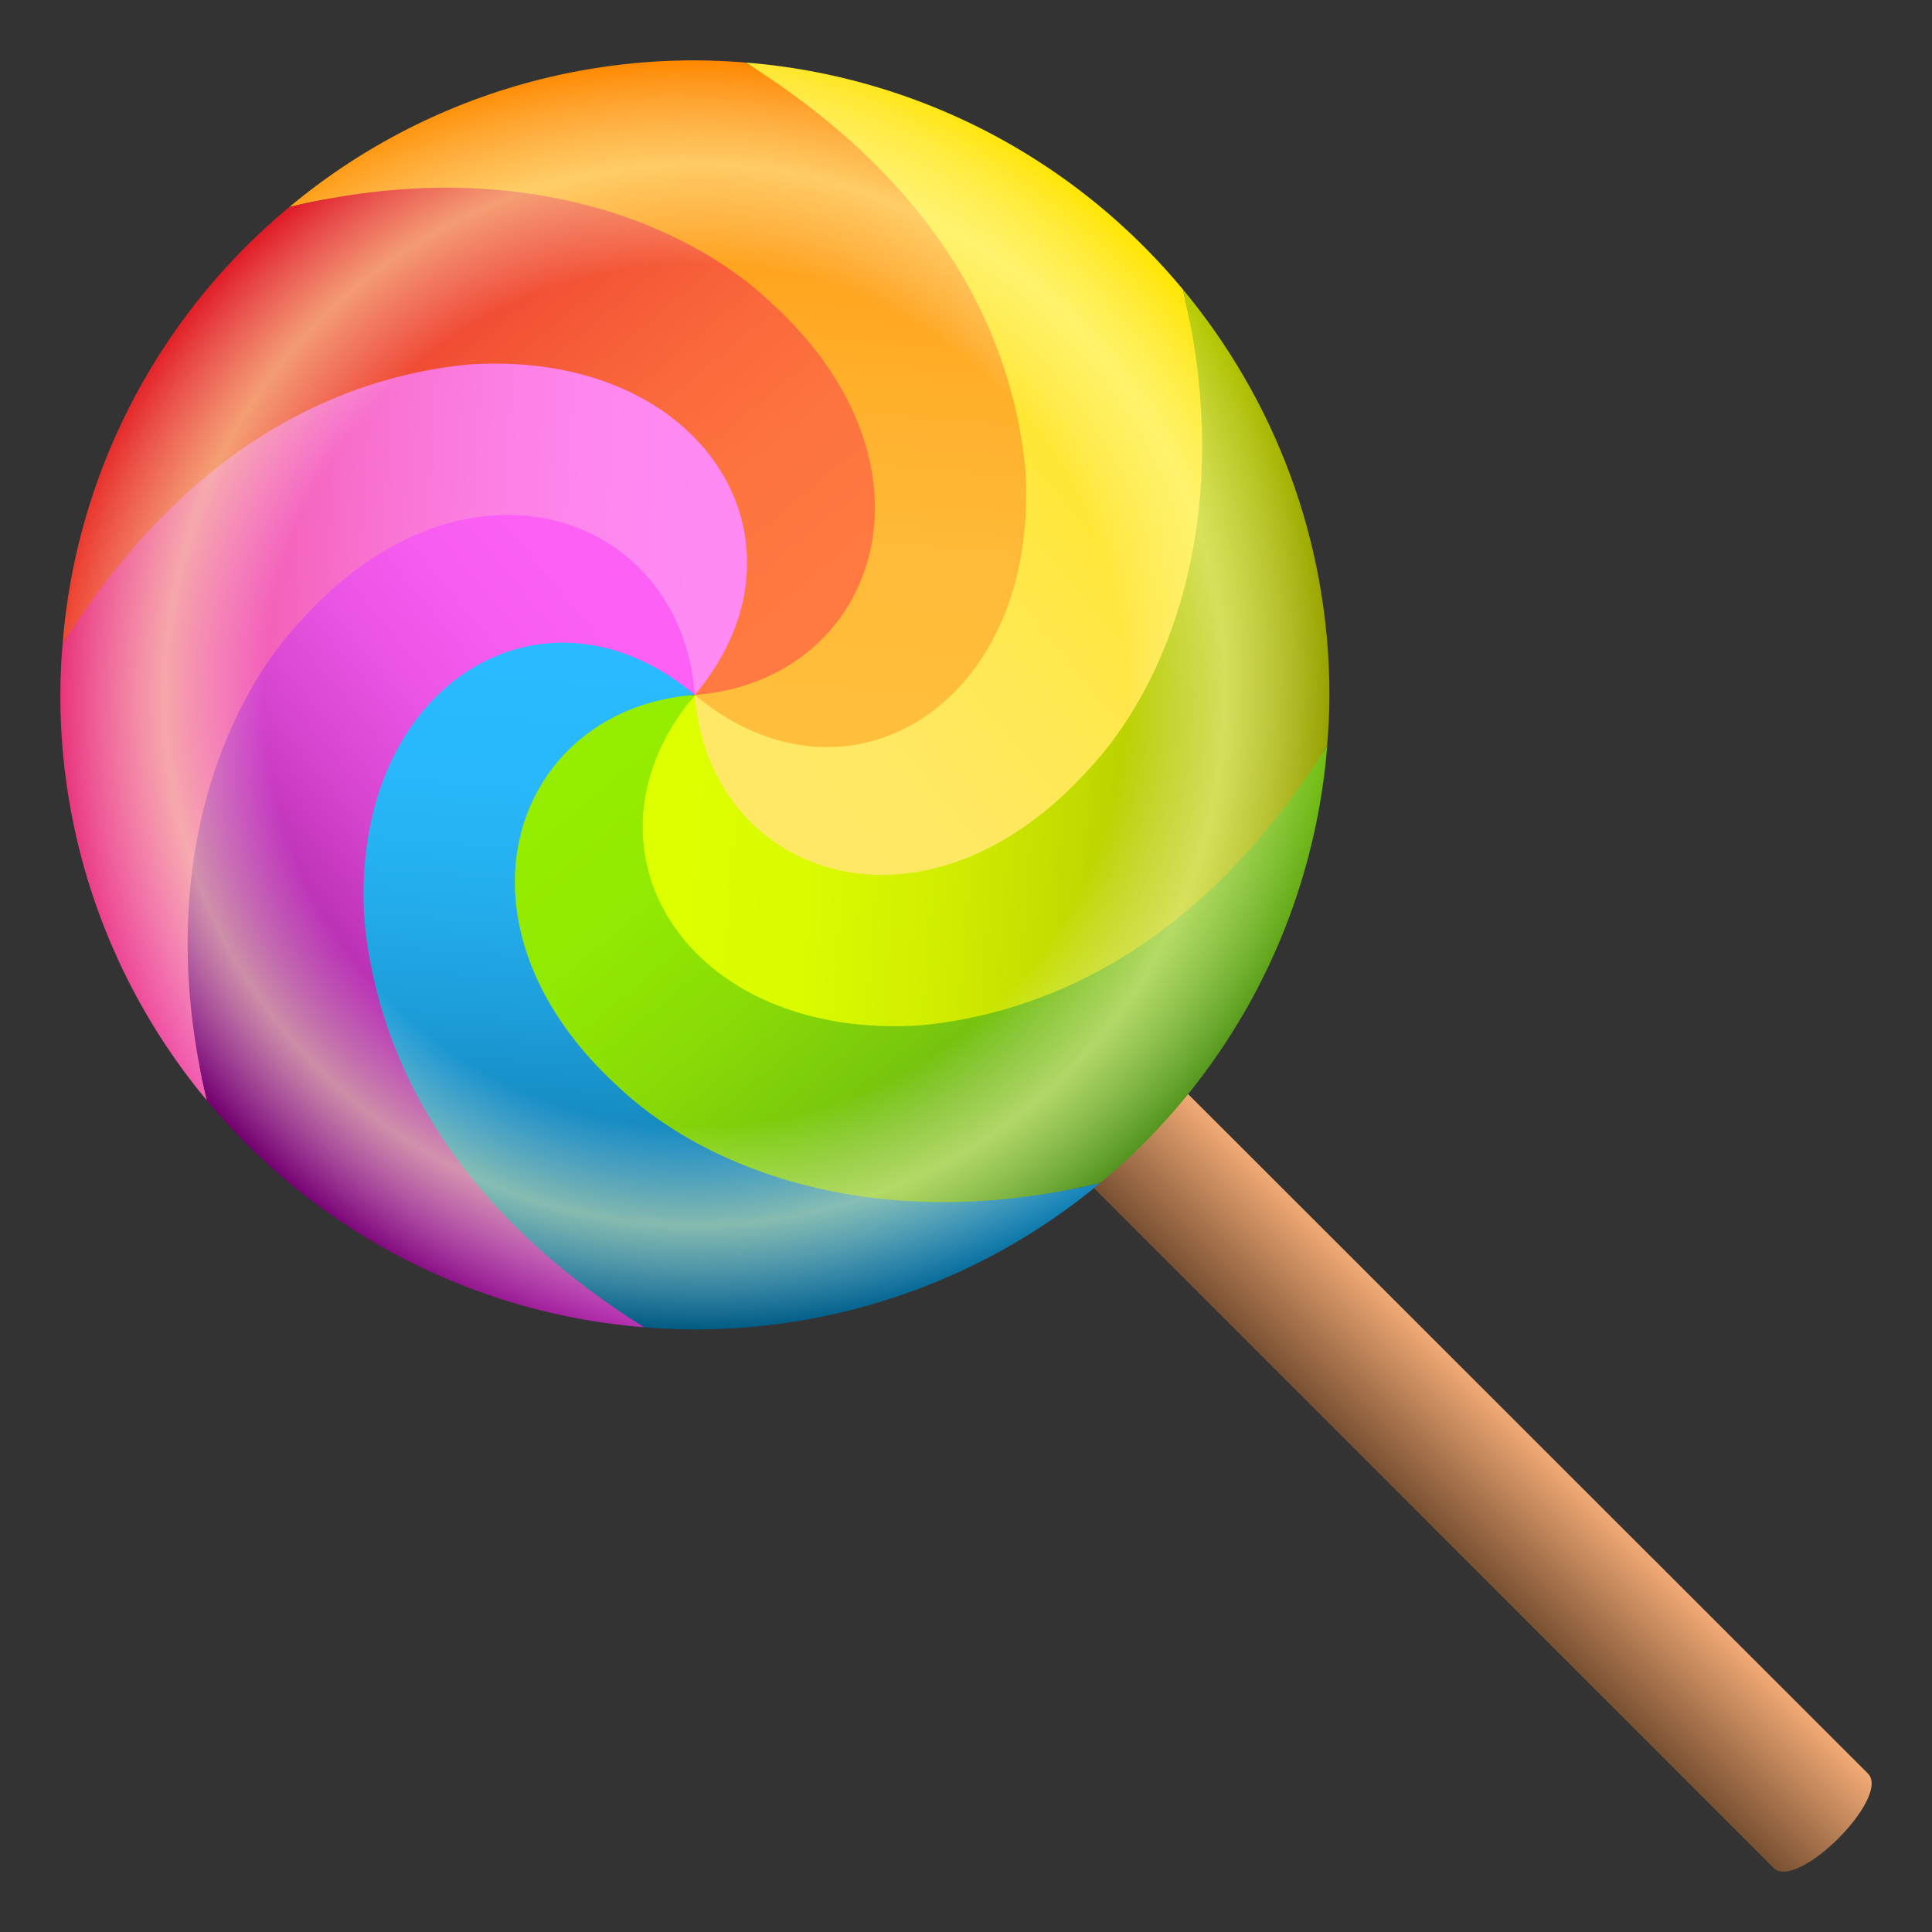 <svg xmlns="http://www.w3.org/2000/svg" xml:space="preserve" viewBox="0 0 64 64"><rect x="0" y="0" width="64" height="64" fill="#333333" stroke="none"/><linearGradient id="a" x1="151.04" x2="155.461" y1="110.342" y2="110.342" gradientTransform="rotate(-45.001 22.228 207.52)" gradientUnits="userSpaceOnUse"><stop offset="0" style="stop-color:#785032"/><stop offset="1" style="stop-color:#f2aa75"/></linearGradient><path fill="url(#a)" d="M61.877 58.75c-5.973-5.973-28.903-28.885-28.903-28.885l-3.113 3.117 28.891 28.895c.781.777 3.904-2.346 3.125-3.127z"/><linearGradient id="b" x1="29.381" x2="27.745" y1="20.25" y2="41.919" gradientTransform="translate(-5.276 2.185)" gradientUnits="userSpaceOnUse"><stop offset="0" style="stop-color:#29bbff"/><stop offset=".174" style="stop-color:#28b8fb"/><stop offset=".354" style="stop-color:#24aeee"/><stop offset=".537" style="stop-color:#1d9eda"/><stop offset=".722" style="stop-color:#1487bd"/><stop offset=".907" style="stop-color:#086b98"/><stop offset="1" style="stop-color:#015a82"/></linearGradient><path fill="url(#b)" d="M36.457 39.181c-.271.063-.547.131-.814.183-7.002 1.435-18.634-15.89-12.624-16.344-9.898-9.898-22.836 12.291-1.68 20.948.556.044 1.113.07 1.68.072a20.94 20.94 0 0 0 13.438-4.859z"/><linearGradient id="c" x1="30.038" x2="43.613" y1="19.302" y2="35.615" gradientTransform="translate(-5.276 2.185)" gradientUnits="userSpaceOnUse"><stop offset="0" style="stop-color:#95ed00"/><stop offset=".206" style="stop-color:#92e901"/><stop offset=".419" style="stop-color:#89dc06"/><stop offset=".636" style="stop-color:#79c80d"/><stop offset=".854" style="stop-color:#64ab18"/><stop offset="1" style="stop-color:#529320"/></linearGradient><path fill="url(#c)" d="M43.965 24.706c-4.361 6.936-25.183 3.369-20.946-1.687-6.011.454-8.526 7.519-2.539 12.98 2.778 2.64 8.161 4.8 15.163 3.364.266-.052.541-.119.814-.183a20.964 20.964 0 0 0 7.508-14.474z"/><linearGradient id="d" x1="28.4" x2="49.473" y1="18.745" y2="20.387" gradientTransform="translate(-5.276 2.185)" gradientUnits="userSpaceOnUse"><stop offset="0" style="stop-color:#df0"/><stop offset=".201" style="stop-color:#dafb00"/><stop offset=".41" style="stop-color:#d1ee00"/><stop offset=".622" style="stop-color:#c1da00"/><stop offset=".835" style="stop-color:#acbd00"/><stop offset="1" style="stop-color:#97a100"/></linearGradient><path fill="url(#d)" d="M39.365 10.396c1.434 7-10.575 22.393-16.347 12.624-4.238 5.055-.287 11.488 7.538 10.942 3.819-.39 9.045-2.32 13.407-9.26.045-.554.076-1.114.076-1.682 0-5.109-1.826-9.793-4.855-13.435.06.271.129.544.181.811z"/><linearGradient id="e" x1="26.788" x2="42.936" y1="19.001" y2="5.699" gradientTransform="translate(-5.276 2.185)" gradientUnits="userSpaceOnUse"><stop offset="0" style="stop-color:#ffe866"/><stop offset=".193" style="stop-color:#ffe862"/><stop offset=".393" style="stop-color:#ffe855"/><stop offset=".596" style="stop-color:#ffe741"/><stop offset=".8" style="stop-color:#ffe724"/><stop offset="1" style="stop-color:#ffe600"/></linearGradient><path fill="url(#e)" d="M39.365 10.396c-.053-.267-.121-.54-.182-.811a20.978 20.978 0 0 0-14.478-7.513c6.936 4.362 9.517 23.424-1.688 20.946.453 6.01 7.518 8.527 12.981 2.539 2.641-2.774 4.801-8.161 3.367-15.161z"/><linearGradient id="f" x1="26.174" x2="27.871" y1="20.697" y2="-.269" gradientTransform="translate(-5.276 2.185)" gradientUnits="userSpaceOnUse"><stop offset="0" style="stop-color:#ffbe3b"/><stop offset=".256" style="stop-color:#ffba37"/><stop offset=".521" style="stop-color:#ffaf2a"/><stop offset=".789" style="stop-color:#ff9c16"/><stop offset="1" style="stop-color:#f80"/></linearGradient><path fill="url(#f)" d="M9.583 6.859c.273-.063.547-.131.814-.182 7.001-1.438 24.257 8.218 12.621 16.342 5.053 4.237 11.489.287 10.942-7.538-.387-3.818-2.319-9.043-9.257-13.408A21.768 21.768 0 0 0 23.019 2 20.93 20.93 0 0 0 9.583 6.859z"/><linearGradient id="g" x1="26.494" x2="13.084" y1="22.26" y2="6.223" gradientTransform="translate(-5.276 2.185)" gradientUnits="userSpaceOnUse"><stop offset="0" style="stop-color:#ff7940"/><stop offset=".201" style="stop-color:#fe753f"/><stop offset=".41" style="stop-color:#fa683b"/><stop offset=".622" style="stop-color:#f35436"/><stop offset=".835" style="stop-color:#e9372e"/><stop offset="1" style="stop-color:#e01b26"/></linearGradient><path fill="url(#g)" d="M25.56 10.041c-2.775-2.639-8.161-4.799-15.161-3.363-.269.051-.543.119-.816.181a20.958 20.958 0 0 0-7.51 14.475c4.363-6.936 23.828-12.04 20.945 1.686 6.013-.455 8.526-7.519 2.542-12.979z"/><linearGradient id="h" x1="28.148" x2="7.239" y1="22.79" y2="21.421" gradientTransform="translate(-5.276 2.185)" gradientUnits="userSpaceOnUse"><stop offset="0" style="stop-color:#ff8af3"/><stop offset=".176" style="stop-color:#fe87ef"/><stop offset=".358" style="stop-color:#fc7ee2"/><stop offset=".544" style="stop-color:#f870ce"/><stop offset=".731" style="stop-color:#f25cb1"/><stop offset=".918" style="stop-color:#ec428c"/><stop offset="1" style="stop-color:#e83579"/></linearGradient><path fill="url(#h)" d="M15.483 12.078c-3.818.385-9.046 2.32-13.41 9.259A20.853 20.853 0 0 0 2 23.021a20.94 20.94 0 0 0 4.857 13.437c-.063-.272-.13-.546-.182-.814-1.437-7 8.359-25.335 16.343-12.623 4.239-5.056.289-11.49-7.535-10.943z"/><linearGradient id="i" x1="29.779" x2="13.687" y1="22.611" y2="36.021" gradientTransform="translate(-5.276 2.185)" gradientUnits="userSpaceOnUse"><stop offset="0" style="stop-color:#fc60f5"/><stop offset=".166" style="stop-color:#f85df1"/><stop offset=".338" style="stop-color:#eb54e5"/><stop offset=".512" style="stop-color:#d746d0"/><stop offset=".689" style="stop-color:#ba31b4"/><stop offset=".865" style="stop-color:#951890"/><stop offset="1" style="stop-color:#73006f"/></linearGradient><path fill="url(#i)" d="M12.075 30.525c-.537-7.795 5.887-11.743 10.943-7.506-.452-6.009-7.518-8.525-12.98-2.538-2.639 2.776-4.8 8.162-3.363 15.163.052.268.119.539.182.811a20.975 20.975 0 0 0 14.478 7.512c-6.938-4.363-8.877-9.588-9.26-13.442z"/><radialGradient id="j" cx="23.02" cy="23.02" r="21.019" gradientUnits="userSpaceOnUse"><stop offset=".679" style="stop-color:#fff;stop-opacity:0"/><stop offset=".746" style="stop-color:#feffd9;stop-opacity:.214"/><stop offset=".802" style="stop-color:#feffc1;stop-opacity:.391"/><stop offset=".836" style="stop-color:#feffb8;stop-opacity:.5"/><stop offset=".872" style="stop-color:#feffc1;stop-opacity:.391"/><stop offset=".93" style="stop-color:#feffd9;stop-opacity:.214"/><stop offset="1" style="stop-color:#fff;stop-opacity:0"/></radialGradient><path fill="url(#j)" d="M44.039 23.02c.002 11.606-9.41 21.019-21.021 21.019C11.409 44.038 2 34.626 2 23.022 2.003 11.415 11.411 2 23.021 2.003c11.606 0 21.018 9.412 21.018 21.017z"/></svg>
